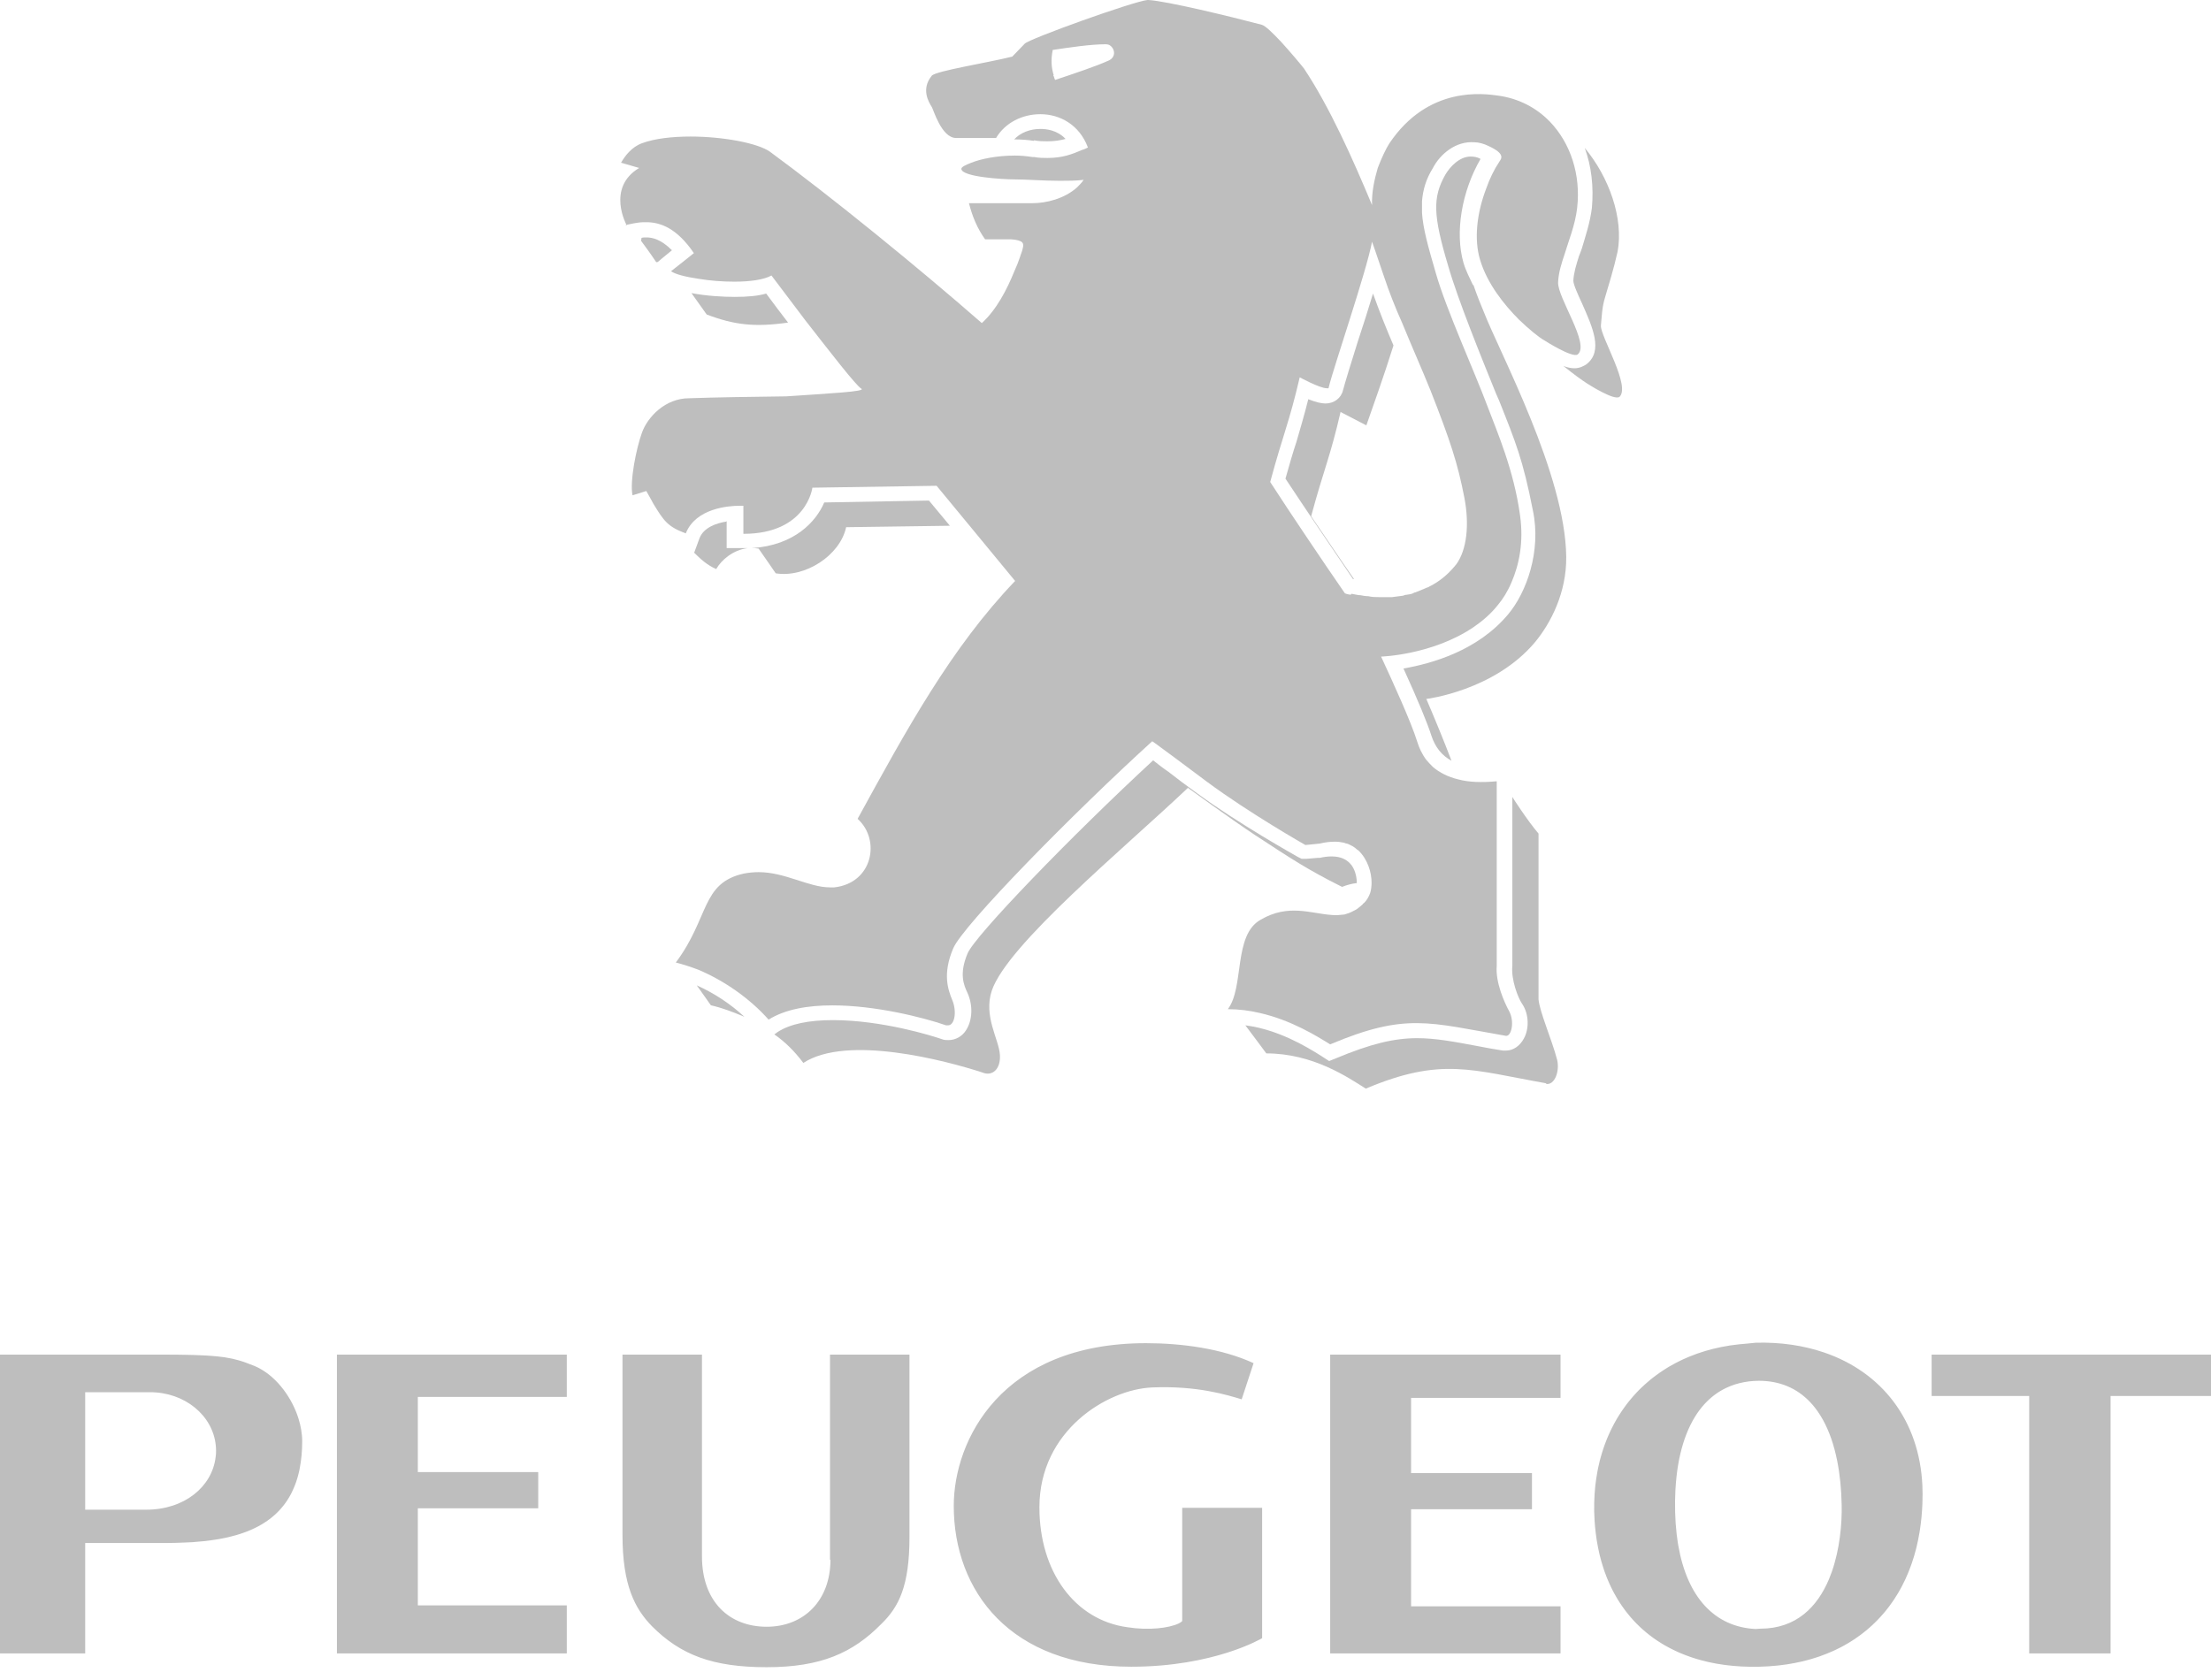 <?xml version="1.0" encoding="UTF-8"?>
<svg xmlns="http://www.w3.org/2000/svg" width="100" height="76" viewBox="0 0 100 76" fill="none">
  <path d="M60.636 18.64L61.798 19.243C62.078 18.446 62.594 17.004 63.025 15.627C62.702 14.873 62.4 14.12 62.099 13.28C61.884 13.991 61.647 14.744 61.41 15.454C61.109 16.401 60.829 17.327 60.743 17.65C60.657 18.016 60.334 18.253 59.947 18.253C59.753 18.253 59.495 18.188 59.172 18.059C58.978 18.834 58.806 19.393 58.634 19.996C58.483 20.448 58.332 20.965 58.139 21.653C58.978 22.923 60.356 24.968 61.195 26.195C61.195 26.195 61.217 26.195 61.238 26.195C60.506 25.14 59.775 24.043 59.301 23.354C59.882 21.201 60.162 20.685 60.636 18.618" fill="#BEBEBE"></path>
  <path d="M32.159 45.481C32.654 45.588 33.15 45.782 33.666 45.997C33.042 45.416 32.288 44.921 31.514 44.577C31.794 44.964 32.138 45.459 32.138 45.459" fill="#BEBEBE"></path>
  <path d="M42.962 23.784L38.27 23.849C37.99 25.14 36.397 26.152 35.084 25.936C35.075 25.923 34.523 25.116 34.31 24.817C34.202 24.796 34.115 24.796 34.008 24.796C35.945 24.667 36.913 23.59 37.279 22.73L42.015 22.644L42.962 23.784ZM32.866 24.796H33.813C33.146 24.882 32.629 25.333 32.393 25.742C31.984 25.57 31.661 25.269 31.381 24.989H31.402L31.639 24.344C31.829 23.856 32.417 23.66 32.866 23.593V24.796ZM32.888 23.59C32.881 23.591 32.873 23.592 32.866 23.593V23.568L32.888 23.59Z" fill="#BEBEBE"></path>
  <path d="M66.619 12.893C66.468 12.57 66.296 12.248 66.189 11.882C65.801 10.525 66.103 8.674 66.963 7.189C66.813 7.103 66.662 7.082 66.511 7.082C66.016 7.082 65.586 7.534 65.371 7.9C64.79 8.933 64.811 9.729 65.5 12.032C65.93 13.539 67.007 16.186 67.652 17.779L67.803 18.124C68.556 20.018 68.879 20.793 69.331 23.096C69.719 24.947 69.03 26.819 68.212 27.788C66.834 29.445 64.725 30.026 63.477 30.242C64.144 31.705 64.553 32.695 64.746 33.298C64.919 33.815 65.22 34.181 65.65 34.417C65.306 33.513 64.854 32.416 64.51 31.619C64.51 31.619 67.588 31.253 69.439 29.036C70.127 28.197 70.859 26.819 70.838 25.183C70.795 21.46 67.846 15.993 67.114 14.12C66.985 13.819 66.813 13.388 66.641 12.893" fill="#BEBEBE"></path>
  <path d="M35.643 14.593C35.342 14.206 35.019 13.775 34.653 13.28C34.287 13.388 33.813 13.431 33.232 13.431C32.694 13.431 31.941 13.388 31.273 13.259L31.962 14.227C33.211 14.701 34.136 14.809 35.643 14.593Z" fill="#BEBEBE"></path>
  <path d="M46.773 6.349C46.988 6.392 47.204 6.392 47.376 6.392C47.699 6.392 47.957 6.349 48.194 6.285C47.806 5.876 47.311 5.833 47.053 5.833C46.58 5.833 46.149 6.005 45.869 6.306C46.17 6.306 46.493 6.328 46.752 6.371" fill="#BEBEBE"></path>
  <path d="M69.908 49.032C70.317 49.118 70.554 48.451 70.424 47.934C70.188 47.03 69.628 45.76 69.585 45.2V37.71C69.09 37.129 68.423 36.096 68.401 36.053V43.694C68.337 44.318 68.659 45.136 68.832 45.394C69.176 45.889 69.155 46.578 68.918 46.987C68.746 47.31 68.444 47.525 68.121 47.525H68.035H67.971C67.562 47.461 67.196 47.396 66.873 47.331C65.732 47.116 64.914 46.965 64.096 46.965C63.042 46.965 61.987 47.224 60.437 47.87L60.114 47.999L59.813 47.805L59.748 47.762C59.06 47.331 57.811 46.578 56.326 46.384C56.864 47.095 57.273 47.654 57.273 47.654C59.383 47.654 60.954 48.73 61.772 49.247C65.194 47.805 66.55 48.408 69.951 49.01" fill="#BEBEBE"></path>
  <path d="M29.767 11.838L29.918 11.709L30.391 11.321C29.896 10.826 29.509 10.74 29.229 10.74C29.164 10.74 29.078 10.74 29.014 10.762C29.014 10.826 28.992 10.891 28.992 10.891C28.992 10.891 29.38 11.408 29.681 11.86C29.703 11.86 29.746 11.86 29.767 11.838Z" fill="#BEBEBE"></path>
  <path d="M73.225 17.973C73.806 17.521 72.364 15.196 72.407 14.723C72.451 14.292 72.451 13.905 72.601 13.431C72.752 12.915 72.989 12.161 73.161 11.386C73.441 9.88 72.773 8.007 71.676 6.694C71.977 7.512 72.085 8.438 71.999 9.406C71.912 10.095 71.697 10.719 71.546 11.236C71.504 11.365 71.46 11.473 71.417 11.58C71.288 11.989 71.18 12.334 71.159 12.7C71.159 12.872 71.396 13.388 71.546 13.711C72.02 14.787 72.537 15.885 71.74 16.488C71.633 16.552 71.46 16.66 71.202 16.66C71.051 16.66 70.858 16.617 70.707 16.552C71.159 16.918 71.546 17.198 71.783 17.349C71.783 17.349 73.01 18.145 73.247 17.951" fill="#BEBEBE"></path>
  <path d="M53.704 35.623C53.704 35.623 55.749 37.108 56.761 37.775C58.375 38.83 59.107 39.325 60.7 40.121C60.915 40.035 61.152 39.97 61.367 39.949C61.367 39.755 61.324 39.432 61.152 39.174C60.958 38.894 60.657 38.743 60.226 38.743C60.054 38.743 59.882 38.765 59.688 38.808H59.645H59.602L59.086 38.851H58.87L58.698 38.765C58.59 38.7 56.072 37.301 54.135 35.881C53.683 35.558 53.231 35.214 52.843 34.912C52.585 34.74 52.348 34.546 52.155 34.396C48.474 37.796 44.083 42.338 43.76 43.135C43.373 44.06 43.588 44.555 43.76 44.921C44.019 45.502 43.975 46.169 43.696 46.6C43.523 46.88 43.222 47.052 42.899 47.052C42.792 47.052 42.706 47.052 42.598 47.009C42.167 46.858 39.886 46.148 37.669 46.148C36.593 46.148 35.732 46.32 35.172 46.686L35.022 46.794C35.517 47.138 35.947 47.568 36.334 48.085C38.315 46.794 42.77 47.977 44.428 48.516C44.88 48.709 45.267 48.365 45.224 47.719C45.181 47.009 44.471 45.976 44.858 44.813C45.568 42.725 50.842 38.378 53.726 35.644" fill="#BEBEBE"></path>
  <path d="M28.284 10.181C28.521 10.138 28.822 10.052 29.145 10.052C29.166 10.052 29.209 10.052 29.231 10.052C29.855 10.052 30.608 10.31 31.383 11.451L30.953 11.795L30.35 12.269C30.522 12.398 30.996 12.527 31.599 12.613C32.115 12.699 32.675 12.742 33.213 12.742C33.923 12.742 34.547 12.656 34.892 12.463C34.892 12.463 35.602 13.409 36.42 14.486C37.496 15.863 38.723 17.456 38.96 17.585C39.175 17.714 37.475 17.8 35.559 17.93C33.923 17.951 32.395 17.973 31.168 18.016C30.092 18.016 29.296 18.855 29.037 19.566C28.779 20.276 28.478 21.761 28.607 22.407L29.231 22.213C29.36 22.45 29.468 22.622 29.554 22.794C30.027 23.569 30.2 23.827 31.017 24.129C31.47 22.988 32.955 22.88 33.45 22.88C33.579 22.88 33.622 22.88 33.622 22.88V24.15C36.485 24.15 36.743 22.062 36.743 22.062L42.361 21.976L43.889 23.827L45.912 26.281C43.007 29.316 40.983 33.04 38.788 37.043C39.842 37.99 39.477 39.949 37.733 40.143C37.668 40.143 37.604 40.143 37.539 40.143C36.571 40.143 35.516 39.454 34.311 39.454C34.095 39.454 33.88 39.475 33.643 39.518C31.706 39.949 32.094 41.499 30.566 43.543C30.91 43.63 31.233 43.737 31.577 43.866C32.761 44.361 33.923 45.179 34.763 46.126C35.516 45.653 36.549 45.481 37.647 45.481C39.584 45.481 41.736 46.019 42.791 46.385C42.834 46.385 42.856 46.385 42.877 46.385C43.179 46.385 43.286 45.76 43.071 45.244C42.877 44.77 42.619 44.06 43.114 42.898C43.566 41.843 48.56 36.763 52.111 33.535C52.111 33.535 52.154 33.556 52.24 33.621C52.542 33.836 53.553 34.589 54.587 35.364C56.502 36.785 59.042 38.227 59.042 38.227L59.688 38.162C59.946 38.098 60.183 38.076 60.398 38.076C60.527 38.076 60.656 38.098 60.764 38.119C60.807 38.119 60.85 38.162 60.915 38.162C61.001 38.184 61.108 38.248 61.194 38.291C61.259 38.334 61.324 38.378 61.388 38.442C61.41 38.442 61.41 38.464 61.431 38.464C61.862 38.873 62.034 39.475 62.034 39.927C62.034 40.099 62.012 40.272 61.969 40.401C61.905 40.573 61.819 40.724 61.711 40.831C61.689 40.853 61.646 40.874 61.625 40.917C61.517 41.004 61.431 41.09 61.324 41.154C61.281 41.176 61.237 41.197 61.194 41.219C61.087 41.283 60.958 41.326 60.807 41.37C60.635 41.391 60.419 41.413 60.226 41.391C59.279 41.326 58.267 40.874 57.019 41.606C55.77 42.295 56.287 44.663 55.533 45.653C56.029 45.653 56.524 45.717 56.976 45.825C58.396 46.148 59.537 46.858 60.161 47.245C63.584 45.803 64.617 46.255 68.104 46.858C68.362 46.901 68.513 46.212 68.254 45.739C68.039 45.351 67.63 44.426 67.695 43.694V41.434V36.204V35.343C67.006 35.407 66.425 35.386 65.951 35.257C65.499 35.149 65.112 34.955 64.81 34.697C64.703 34.589 64.595 34.482 64.509 34.374C64.315 34.116 64.186 33.836 64.1 33.556C63.82 32.652 63.002 30.866 62.464 29.703C62.464 29.703 64.746 29.639 66.618 28.39C67.027 28.111 67.415 27.788 67.738 27.379C67.975 27.099 68.19 26.755 68.362 26.346C68.706 25.549 68.921 24.538 68.749 23.311C68.469 21.266 67.716 19.544 67.286 18.403C66.683 16.789 65.413 14.012 64.94 12.355C64.595 11.171 64.358 10.332 64.315 9.621C64.315 9.449 64.315 9.277 64.315 9.105C64.358 8.588 64.488 8.115 64.81 7.598C65.133 6.974 65.844 6.371 66.683 6.436C66.877 6.436 67.114 6.5 67.329 6.608C68.082 6.952 67.91 7.168 67.824 7.297C67.566 7.684 67.372 8.093 67.221 8.524C66.791 9.643 66.662 10.827 66.941 11.752C67.264 12.828 68.017 13.775 68.706 14.464C69.158 14.895 69.567 15.239 69.869 15.411C69.869 15.411 71.117 16.208 71.354 16.035C71.935 15.584 70.428 13.453 70.471 12.764C70.493 12.312 70.622 11.924 70.773 11.472C70.923 10.956 71.246 10.181 71.332 9.406C71.504 7.899 71.031 6.479 70.105 5.51C69.503 4.886 68.706 4.455 67.759 4.326C67.135 4.24 64.595 3.853 62.83 6.5C62.679 6.737 62.486 7.146 62.314 7.598C62.163 8.115 62.034 8.696 62.055 9.277C61.194 7.211 60.14 4.843 58.977 3.099C58.827 2.906 58.375 2.368 57.944 1.894C57.578 1.507 57.234 1.162 57.062 1.119C55.598 0.732 52.735 0.043 51.939 0C51.939 0 51.917 0 51.896 0C51.25 0.065 46.515 1.765 46.343 1.98L45.783 2.561C44.664 2.841 42.339 3.207 42.145 3.422C41.65 4.025 41.995 4.606 42.145 4.843C42.21 4.929 42.576 6.242 43.243 6.242H45.051C45.46 5.553 46.235 5.166 47.053 5.166C47.935 5.166 48.818 5.639 49.205 6.672C49.119 6.716 49.033 6.759 48.947 6.78C48.495 6.974 48.065 7.146 47.376 7.146C47.182 7.146 46.988 7.146 46.773 7.103C46.752 7.103 46.709 7.103 46.687 7.103C46.429 7.06 46.149 7.038 45.891 7.038C45.094 7.038 44.362 7.189 43.932 7.361C43.652 7.469 43.48 7.555 43.48 7.641C43.502 8.007 45.374 8.115 45.869 8.115C46.429 8.115 47.161 8.179 47.935 8.179C48.301 8.179 48.667 8.179 49.012 8.136C48.926 8.265 48.818 8.373 48.71 8.481C48.129 8.997 47.311 9.191 46.709 9.191H43.824C43.975 9.793 44.212 10.353 44.556 10.827H45.74C46.278 10.87 46.321 10.999 46.257 11.236C46.235 11.365 46.17 11.494 46.127 11.645C46.063 11.838 45.977 12.053 45.869 12.29C45.546 13.087 45.073 14.012 44.406 14.615C41.5 12.075 37.582 8.889 34.827 6.866C34.289 6.479 32.718 6.177 31.233 6.177C30.415 6.177 29.618 6.264 29.037 6.479C28.564 6.651 28.262 7.06 28.09 7.361L28.908 7.598C27.401 8.502 28.349 10.203 28.349 10.203M50.174 2.755L50.282 2.691C50.282 2.691 50.239 2.691 50.174 2.755ZM61.087 26.905C61.087 26.905 60.915 26.884 60.828 26.841C59.903 25.506 58.267 23.074 57.449 21.804C58.03 19.652 58.31 19.113 58.784 17.069C58.784 17.069 59.688 17.564 60.011 17.564C60.032 17.564 60.054 17.564 60.075 17.564C60.075 17.564 60.097 17.564 60.097 17.521C60.312 16.617 61.797 12.312 62.055 10.934C62.055 10.934 62.271 11.537 62.572 12.441C62.83 13.216 63.11 13.926 63.411 14.593C63.842 15.648 64.294 16.66 64.703 17.671C65.607 19.974 65.93 20.965 66.231 22.514C66.468 23.741 66.339 24.882 65.865 25.528C65.607 25.851 65.198 26.281 64.552 26.582C64.531 26.582 64.509 26.582 64.487 26.604C64.337 26.668 64.186 26.733 64.014 26.798C63.971 26.798 63.95 26.819 63.906 26.841C63.82 26.884 63.734 26.884 63.627 26.905C63.562 26.905 63.519 26.927 63.454 26.948C63.282 26.97 63.11 26.991 62.959 27.013C62.873 27.013 62.809 27.013 62.701 27.013C62.593 27.013 62.507 27.013 62.4 27.013C62.228 27.013 62.055 27.013 61.883 26.97C61.754 26.97 61.646 26.948 61.539 26.927C61.41 26.927 61.28 26.884 61.13 26.862M47.656 3.401C47.548 3.035 47.526 2.712 47.613 2.26C48.323 2.152 49.335 2.002 50.002 2.002C50.088 2.002 50.174 2.023 50.217 2.066C50.432 2.217 50.475 2.583 50.153 2.734C49.593 2.992 48.56 3.336 47.72 3.616C47.677 3.53 47.677 3.465 47.634 3.401" fill="#BEBEBE"></path>
  <path d="M31.749 70.405C31.749 72.472 32.997 73.591 34.676 73.591C36.355 73.591 37.56 72.407 37.56 70.557H37.539V61.279H41.134V69.523C41.134 71.74 40.66 72.687 39.863 73.462C38.572 74.775 37.13 75.421 34.676 75.421C32.222 75.421 30.781 74.861 29.489 73.569C28.714 72.773 28.154 71.719 28.154 69.438V61.279H31.749V70.405ZM79.422 60.741C79.982 60.728 80.519 60.759 81.031 60.833C81.287 60.87 81.537 60.918 81.779 60.976C82.022 61.033 82.258 61.101 82.487 61.179C85.121 62.071 86.81 64.262 86.946 67.199C86.952 67.327 86.955 67.456 86.955 67.586L86.947 68.022C86.931 68.448 86.891 68.858 86.828 69.253C86.824 69.278 86.82 69.304 86.815 69.329C86.776 69.564 86.729 69.794 86.674 70.018C86.663 70.061 86.651 70.104 86.64 70.147C86.618 70.229 86.596 70.311 86.572 70.391C86.561 70.43 86.547 70.469 86.535 70.509C86.511 70.587 86.486 70.665 86.459 70.741C86.444 70.785 86.427 70.829 86.411 70.872C86.383 70.95 86.354 71.027 86.323 71.103C86.311 71.133 86.298 71.163 86.285 71.193C86.251 71.275 86.216 71.356 86.179 71.436C86.162 71.472 86.144 71.509 86.126 71.545C86.095 71.609 86.064 71.673 86.031 71.736C86.011 71.775 85.99 71.813 85.97 71.851C85.932 71.919 85.894 71.988 85.855 72.055C85.83 72.096 85.804 72.136 85.779 72.177C85.745 72.231 85.712 72.286 85.677 72.34C85.65 72.381 85.621 72.421 85.594 72.461C85.55 72.524 85.506 72.587 85.46 72.648C85.438 72.678 85.415 72.707 85.393 72.736C85.348 72.795 85.303 72.853 85.256 72.909C85.225 72.947 85.193 72.983 85.161 73.019C85.123 73.063 85.085 73.107 85.046 73.149C85.002 73.198 84.957 73.245 84.911 73.292C84.875 73.329 84.838 73.366 84.801 73.402C84.76 73.442 84.719 73.482 84.678 73.52C84.635 73.56 84.592 73.598 84.549 73.636C84.508 73.671 84.467 73.707 84.426 73.741C84.372 73.786 84.317 73.83 84.262 73.873C84.229 73.898 84.197 73.924 84.164 73.948C84.108 73.99 84.05 74.032 83.992 74.072C83.954 74.099 83.916 74.126 83.877 74.152C83.82 74.19 83.761 74.226 83.703 74.263C83.661 74.289 83.62 74.315 83.577 74.34C83.523 74.372 83.468 74.403 83.413 74.434C83.363 74.461 83.313 74.489 83.262 74.516C83.215 74.54 83.167 74.563 83.119 74.587C83.059 74.617 82.998 74.647 82.936 74.675C82.89 74.696 82.842 74.716 82.794 74.736C82.734 74.762 82.675 74.788 82.614 74.812C82.546 74.84 82.476 74.865 82.406 74.891C82.368 74.905 82.329 74.92 82.29 74.934C82.22 74.958 82.149 74.981 82.077 75.003C82.023 75.02 81.969 75.038 81.914 75.054C81.865 75.068 81.816 75.08 81.767 75.094C81.694 75.113 81.621 75.134 81.547 75.151C81.51 75.16 81.473 75.168 81.436 75.176C81.348 75.196 81.258 75.215 81.167 75.232C81.108 75.244 81.047 75.253 80.987 75.264C80.926 75.274 80.865 75.286 80.803 75.295C80.703 75.31 80.603 75.322 80.501 75.334C80.468 75.338 80.435 75.342 80.401 75.346C80.291 75.357 80.18 75.366 80.067 75.374C80.042 75.376 80.017 75.379 79.992 75.381C79.854 75.39 79.714 75.396 79.572 75.399C79.431 75.403 79.291 75.403 79.153 75.401C79.022 75.4 78.893 75.394 78.765 75.388C78.67 75.383 78.576 75.376 78.483 75.368C78.451 75.366 78.419 75.364 78.388 75.361C78.314 75.355 78.241 75.345 78.168 75.337C78.109 75.33 78.05 75.324 77.992 75.316C77.941 75.309 77.89 75.301 77.84 75.293C77.768 75.282 77.697 75.271 77.627 75.259C77.571 75.249 77.516 75.237 77.461 75.227C77.397 75.214 77.333 75.202 77.27 75.188C77.216 75.175 77.162 75.162 77.108 75.148C77.044 75.132 76.98 75.116 76.916 75.099C76.868 75.085 76.82 75.072 76.772 75.058C76.711 75.04 76.65 75.021 76.59 75.002C76.537 74.985 76.485 74.967 76.434 74.949C76.373 74.928 76.313 74.906 76.253 74.883C76.207 74.865 76.162 74.848 76.117 74.83C76.059 74.807 76.001 74.783 75.944 74.758C75.895 74.737 75.847 74.715 75.799 74.692C75.743 74.666 75.688 74.639 75.634 74.612C75.591 74.591 75.549 74.57 75.508 74.548C75.45 74.517 75.393 74.486 75.336 74.454C75.297 74.432 75.258 74.41 75.22 74.388C75.159 74.351 75.099 74.313 75.039 74.274C75.008 74.254 74.976 74.234 74.945 74.214C74.495 73.913 74.093 73.558 73.743 73.15C73.708 73.11 73.675 73.068 73.642 73.026C73.6 72.976 73.559 72.925 73.519 72.873C73.51 72.86 73.5 72.846 73.49 72.833C73.436 72.76 73.382 72.686 73.331 72.61C73.314 72.585 73.298 72.56 73.281 72.534C73.239 72.47 73.197 72.406 73.157 72.34C73.135 72.303 73.114 72.266 73.093 72.228C73.06 72.171 73.027 72.114 72.995 72.055C72.973 72.014 72.952 71.973 72.931 71.932C72.903 71.877 72.875 71.822 72.849 71.766C72.829 71.723 72.809 71.681 72.79 71.638C72.758 71.566 72.727 71.494 72.697 71.421C72.687 71.397 72.677 71.372 72.667 71.348C72.634 71.264 72.602 71.18 72.572 71.095C72.563 71.067 72.553 71.04 72.544 71.013C72.518 70.936 72.494 70.857 72.47 70.778C72.457 70.736 72.443 70.693 72.431 70.649C72.409 70.574 72.389 70.497 72.37 70.42C72.36 70.381 72.349 70.341 72.34 70.302C72.32 70.219 72.303 70.134 72.286 70.049C72.279 70.016 72.272 69.983 72.266 69.95C72.195 69.582 72.147 69.197 72.121 68.797L72.103 68.383C72.098 68.114 72.104 67.851 72.121 67.593C72.127 67.499 72.136 67.407 72.144 67.314C72.148 67.275 72.151 67.236 72.155 67.196C72.178 66.989 72.209 66.786 72.246 66.587C72.253 66.547 72.26 66.508 72.268 66.469L72.279 66.41C72.294 66.341 72.311 66.272 72.327 66.204C72.338 66.159 72.347 66.115 72.358 66.07C72.371 66.019 72.385 65.969 72.399 65.918C72.418 65.851 72.437 65.785 72.457 65.719C72.476 65.657 72.495 65.597 72.516 65.536C72.532 65.486 72.55 65.436 72.567 65.387C72.596 65.307 72.626 65.229 72.657 65.151C72.67 65.119 72.682 65.087 72.695 65.055C72.721 64.993 72.748 64.933 72.774 64.873C72.796 64.825 72.817 64.778 72.839 64.731C72.866 64.673 72.895 64.615 72.924 64.559C72.948 64.51 72.973 64.462 72.999 64.414C73.033 64.351 73.068 64.29 73.103 64.228C73.126 64.19 73.147 64.152 73.17 64.114C73.201 64.063 73.233 64.012 73.266 63.962C73.299 63.91 73.333 63.859 73.367 63.809C73.396 63.767 73.425 63.726 73.454 63.685C73.488 63.638 73.521 63.591 73.556 63.545C73.594 63.494 73.633 63.444 73.673 63.395C73.708 63.351 73.744 63.308 73.78 63.266C73.814 63.226 73.847 63.186 73.882 63.148C73.929 63.094 73.977 63.042 74.026 62.99C74.056 62.959 74.084 62.928 74.114 62.898C74.156 62.855 74.198 62.814 74.24 62.773C74.29 62.726 74.341 62.679 74.392 62.633C74.42 62.607 74.448 62.583 74.477 62.558C74.53 62.511 74.584 62.464 74.639 62.419C74.678 62.387 74.718 62.355 74.758 62.324C74.803 62.288 74.85 62.253 74.897 62.219C74.944 62.184 74.992 62.15 75.04 62.116C75.087 62.083 75.135 62.05 75.183 62.019C75.23 61.987 75.278 61.956 75.326 61.926C75.38 61.892 75.433 61.858 75.488 61.826C75.528 61.803 75.568 61.781 75.608 61.759C75.669 61.724 75.731 61.69 75.793 61.657C75.838 61.634 75.882 61.611 75.928 61.589C75.987 61.559 76.047 61.529 76.108 61.501C76.18 61.468 76.254 61.437 76.327 61.405C76.355 61.394 76.382 61.381 76.409 61.37C76.49 61.337 76.572 61.306 76.655 61.275C76.693 61.261 76.731 61.247 76.769 61.233C76.83 61.212 76.892 61.192 76.954 61.172C77.012 61.153 77.069 61.134 77.128 61.116C77.35 61.05 77.577 60.993 77.811 60.945C77.821 60.943 77.832 60.941 77.843 60.938C77.945 60.918 78.047 60.9 78.151 60.883C78.179 60.878 78.206 60.872 78.233 60.868C78.3 60.858 78.367 60.851 78.435 60.842C78.515 60.831 78.596 60.821 78.678 60.812C78.793 60.8 78.91 60.789 79.028 60.781L79.422 60.741ZM51.832 60.763C53.425 60.763 55.255 61 56.697 61.667L56.159 63.303C55.514 63.109 54.157 62.679 52.112 62.765C50.068 62.851 47.011 64.723 47.011 68.189C47.011 71.094 48.604 73.29 50.993 73.613C51.94 73.764 52.865 73.656 53.317 73.44C53.404 73.397 53.447 73.355 53.447 73.355L53.469 73.333V68.211H57.084V74.108C57.049 74.129 54.901 75.399 51.165 75.399C45.698 75.399 43.137 71.977 43.137 68.124C43.137 65.154 45.289 60.763 51.832 60.763ZM8.021 61.283C8.124 61.284 8.224 61.286 8.319 61.288C8.471 61.291 8.615 61.293 8.75 61.297C8.84 61.3 8.926 61.303 9.01 61.307C9.131 61.311 9.245 61.317 9.354 61.323C9.436 61.328 9.514 61.334 9.59 61.34C9.679 61.347 9.764 61.355 9.846 61.363C9.949 61.374 10.046 61.385 10.138 61.398C10.141 61.399 10.144 61.399 10.148 61.399C10.266 61.417 10.376 61.438 10.481 61.46C10.495 61.463 10.51 61.466 10.523 61.469C10.622 61.491 10.717 61.515 10.81 61.542C10.92 61.574 11.027 61.61 11.135 61.65L11.497 61.788H11.496L11.516 61.796C11.592 61.828 11.668 61.865 11.742 61.905C12.558 62.347 13.213 63.249 13.504 64.184C13.554 64.345 13.592 64.507 13.62 64.668C13.651 64.847 13.668 65.024 13.668 65.196C13.668 65.638 13.63 66.038 13.56 66.401C13.554 66.433 13.55 66.466 13.543 66.497C13.535 66.534 13.526 66.57 13.518 66.606C13.503 66.668 13.488 66.728 13.472 66.787C13.462 66.823 13.45 66.859 13.44 66.894C13.425 66.944 13.41 66.992 13.394 67.04C13.347 67.177 13.293 67.307 13.235 67.431C13.219 67.466 13.202 67.501 13.185 67.536C13.169 67.567 13.154 67.596 13.138 67.626C13.115 67.668 13.092 67.709 13.067 67.75C13.047 67.784 13.027 67.816 13.006 67.849C12.981 67.888 12.955 67.925 12.929 67.963C12.904 67.998 12.879 68.032 12.854 68.065C12.832 68.093 12.811 68.121 12.789 68.147C12.762 68.181 12.734 68.214 12.706 68.246C12.68 68.275 12.654 68.304 12.628 68.332C12.602 68.36 12.575 68.387 12.548 68.414C12.516 68.446 12.484 68.477 12.451 68.507C12.422 68.534 12.392 68.559 12.362 68.585C12.338 68.605 12.315 68.626 12.29 68.645C12.252 68.677 12.213 68.707 12.173 68.736C12.143 68.758 12.114 68.78 12.084 68.801C12.055 68.821 12.026 68.84 11.996 68.859C11.959 68.884 11.921 68.908 11.883 68.932C11.847 68.953 11.812 68.975 11.775 68.995C11.748 69.011 11.72 69.026 11.691 69.041C11.647 69.065 11.602 69.089 11.556 69.111C11.524 69.127 11.492 69.142 11.46 69.157C11.422 69.175 11.384 69.192 11.346 69.209C11.305 69.226 11.265 69.243 11.224 69.26C11.189 69.274 11.154 69.287 11.118 69.301C11.076 69.317 11.034 69.332 10.991 69.347C10.951 69.361 10.912 69.375 10.871 69.388C10.822 69.404 10.771 69.419 10.721 69.434C10.694 69.441 10.668 69.45 10.642 69.457C10.591 69.471 10.539 69.485 10.487 69.498C10.446 69.509 10.404 69.52 10.362 69.53C10.321 69.54 10.279 69.549 10.236 69.559C10.194 69.568 10.151 69.577 10.108 69.586C10.058 69.596 10.007 69.605 9.956 69.614C9.917 69.621 9.878 69.629 9.838 69.636C9.813 69.64 9.788 69.643 9.763 69.647C9.602 69.673 9.439 69.696 9.272 69.715C9.134 69.73 8.993 69.741 8.851 69.752C8.804 69.755 8.758 69.761 8.711 69.765C8.595 69.772 8.478 69.776 8.36 69.781C8.075 69.794 7.785 69.803 7.49 69.803H3.853V74.797H0V61.279H7.168C7.479 61.279 7.762 61.281 8.021 61.283ZM25.635 63.195H18.898V66.596H24.343V68.231H18.898V72.623H25.635V74.797H15.238V61.279H25.635V63.195ZM70.58 61.279V63.238H63.821V66.639H69.288V68.274H63.821V72.666H70.58V74.797H60.162V61.279H70.58ZM100 63.152H95.458V74.797H91.777V63.152H87.365V61.279H100V63.152ZM79.318 62.472C79.174 62.481 79.034 62.499 78.898 62.523C78.602 62.577 78.325 62.665 78.068 62.788C77.881 62.878 77.704 62.984 77.539 63.109C77.208 63.359 76.921 63.678 76.68 64.061C76.599 64.189 76.524 64.325 76.454 64.467C76.384 64.609 76.32 64.757 76.26 64.913C76.051 65.458 75.905 66.086 75.827 66.788C75.805 66.989 75.788 67.195 75.776 67.408C75.759 67.727 75.755 68.059 75.763 68.404C75.772 68.752 75.795 69.085 75.832 69.401C75.847 69.529 75.864 69.653 75.883 69.775C75.89 69.818 75.897 69.861 75.904 69.903C76.309 72.254 77.546 73.597 79.398 73.693L79.615 73.678C81.254 73.678 82.2 72.679 82.722 71.439C82.768 71.329 82.81 71.217 82.85 71.105C83.21 70.079 83.314 68.94 83.296 68.081C83.282 67.361 83.214 66.687 83.091 66.073C83.073 65.986 83.054 65.9 83.034 65.814C82.955 65.474 82.858 65.153 82.741 64.856C82.712 64.782 82.682 64.71 82.65 64.639C82.588 64.496 82.52 64.359 82.447 64.228C82.411 64.163 82.374 64.099 82.335 64.037C82.258 63.913 82.176 63.795 82.09 63.685C82.013 63.587 81.933 63.494 81.849 63.407C81.267 62.804 80.505 62.464 79.551 62.464C79.472 62.465 79.395 62.467 79.318 62.472ZM3.853 68.296H6.608C8.347 68.296 9.582 67.256 9.75 65.936C9.757 65.879 9.765 65.822 9.769 65.764L9.772 65.627C9.772 65.546 9.767 65.467 9.759 65.388C9.625 64.037 8.366 62.98 6.78 62.98H3.853V68.296Z" fill="#BEBEBE"></path>
</svg>
